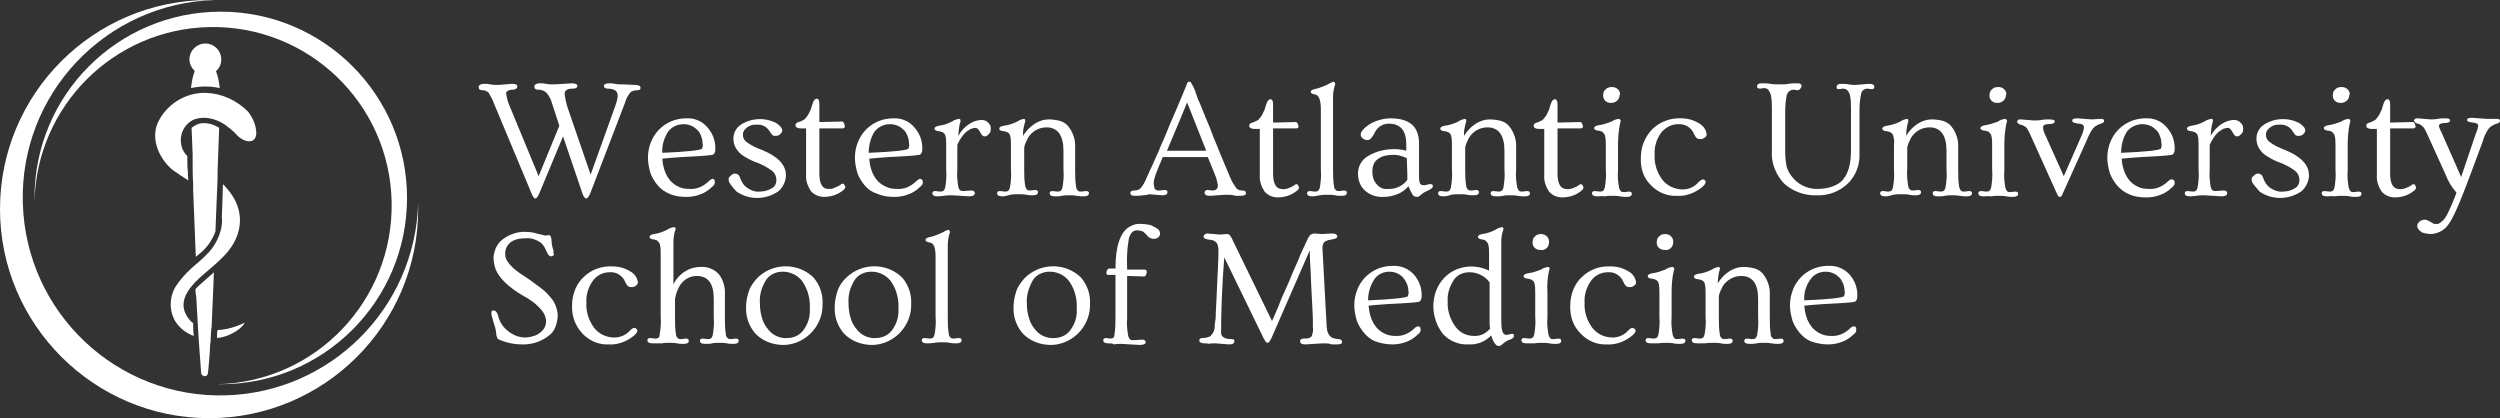 <?xml version="1.0" encoding="UTF-8"?> <svg xmlns="http://www.w3.org/2000/svg" viewBox="0 0 471.1 78.8"><rect x="0" y="0" width="471.1" height="78.8" fill="#333333" stroke="none"/><defs><style>.cls-1{fill:#fff}</style></defs><g id="Layer_1" data-name="Layer 1"><g id="logo"><g id="Group_135" data-name="Group 135"><g id="Group_133" data-name="Group 133"><path id="Path_387" data-name="Path 387" class="cls-1" d="M119.7 16c.6 0 1 .2 1 .5 0 .4-.2.5-.6.5s-.8.1-1.2.3c-.5.6-.9 1.2-1.1 2l-6.6 17.2c-.3.6-.5.9-.7.9-.3 0-.6-.4-.8-1.1l-3.6-10.6-4.5 10.8c-.3.6-.5.9-.7.9-.3 0-.5-.4-.8-1.1l-7.1-17c-.2-.6-.6-1.2-.9-1.8-.3-.3-.7-.5-1.2-.5s-.7-.2-.7-.6c0-.2.1-.3.2-.4.2-.1.4-.2.7-.2h.7c.2 0 .4.1.6.1.5.1 1 .1 1.5.1l2.6-.2c.7 0 1 .2 1 .5 0 .1-.1.3-.2.4-.2.1-.4.2-.6.2s-.5 0-.7.1c-.2 0-.3.1-.4.2-.2.1-.3.3-.2.5.1.8.3 1.5.6 2.2l5.5 13.3 3.9-9.5-1.4-4.3c-.2-.7-.5-1.3-1-1.9-.4-.4-1-.6-1.5-.6-.6 0-.8-.2-.8-.6 0-.2.1-.3.2-.4.2-.1.4-.2.7-.2h.7c.2 0 .4.1.6.1.5.1 1 .1 1.5.1l3.4-.2c.7 0 1 .2 1 .5s-.3.5-.8.5c-1.1 0-1.6.3-1.6 1 .1.9.3 1.8.6 2.7l4.3 12.5 4.7-13.1c.2-.6.4-1.2.4-1.8 0-.8-.6-1.3-1.9-1.3-.4 0-.7-.2-.7-.5s.3-.5 1-.5c.4 0 .7 0 1.1.1.5.1 1 .1 1.5.1l2.3.1Z"></path><path id="Path_388" data-name="Path 388" class="cls-1" d="M124 35c-.6-.7-1.1-1.5-1.4-2.3-.3-1-.5-2-.5-3s.2-2.1.6-3c1.1-2.7 3.7-4.4 6.6-4.4 1.5-.1 3 .5 4 1.7 1 1.1 1.5 2.5 1.5 3.9 0 .4 0 .7-.2 1-.1.2-.3.3-.5.3-.3 0-.6.1-.8.1-.4 0-.8.1-1.3.1s-1.1.1-1.7.1-1.3.1-1.9.1c-1.5.1-2.7.2-3.6.3.2 2.7 1.3 4.5 3.1 5.3.6.3 1.3.4 2 .4 1.3.1 2.5-.4 3.5-1.3.4-.4.6-.5.8-.6.4 0 .5.2.5.7 0 .3-.2.6-.5.8-.4.4-.8.7-1.3 1-1.1.6-2.3.9-3.5.9-1.1 0-2.2-.1-3.3-.6-.7-.3-1.5-.8-2.1-1.5Zm.8-6.2c4.8-.2 7.3-.5 7.5-.8.1-.3.2-.6.1-.9 0-.5-.1-1-.3-1.5s-.4-.9-.8-1.2c-.7-.7-1.6-1-2.5-1-1.1 0-2.2.5-2.9 1.4-.7 1.1-1.2 2.5-1.1 4Z"></path><path id="Path_389" data-name="Path 389" class="cls-1" d="M137.7 34.8c-.2-.3-.4-.6-.4-.9 0-.2 0-.4.1-.5l.3-.3c.2-.2.5-.4.8-.4.2 0 .4.1.6.2.2.2.3.4.4.7.1.3.3.7.5 1s.5.6.8.8c.7.5 1.6.8 2.4.7.8 0 1.5-.2 2.2-.6.6-.3.9-.9.9-1.6s-.3-1.3-.8-1.7c-.8-.6-1.7-1.1-2.7-1.5-.9-.3-1.7-.7-2.5-1.2-.5-.3-.9-.6-1.2-1-.6-.7-.9-1.5-.9-2.4 0-1 .5-2 1.4-2.6 2-1.3 4.6-1.4 6.7-.3.7.5 1.1.9 1.1 1.4 0 .3-.2.5-.4.7s-.5.3-.8.3c-.2 0-.4 0-.6-.1-.2-.2-.4-.5-.6-.8-.5-.8-1.4-1.3-2.4-1.2-.9-.1-1.8.3-2.4 1.1-.1.2-.2.4-.2.7 0 .2 0 .5.1.7.1.3.3.5.5.7.9.7 2 1.2 3.1 1.6 2.9 1.2 4.4 2.8 4.4 4.7 0 1.2-.6 2.4-1.5 3.1-2.4 1.6-5.5 1.6-7.8 0-.5-.5-.8-.9-1.1-1.3Z"></path><path id="Path_390" data-name="Path 390" class="cls-1" d="M159.2 23.8c0 .3-.2.4-.5.4h-4.3v8.5c0 1.6.4 2.5 1.1 2.8.3.1.5.1.8.1s.6 0 .9-.2c.2-.1.5-.2.7-.3.2-.1.4-.2.5-.3.1-.1.3-.2.4-.2s.3.1.3.2c.1.1.1.3.2.4 0 .4-.5.8-1.4 1.3-.8.4-1.7.6-2.6.6-1 0-1.9-.4-2.5-1.1-.6-.9-1-2-.9-3.1v-8.7h-.9c-.7 0-1.1-.2-1.1-.6 0-.3.2-.5.6-.6.4-.1.7-.3 1.1-.5.3-.3.5-.6.7-.9s.3-.7.5-1c.1-.4.2-.7.3-1 .2-.7.5-1 .8-1s.5.3.5.9V23l4.3-.1c.2 0 .4.3.5.8v.1Z"></path><path id="Path_391" data-name="Path 391" class="cls-1" d="M163 35c-.6-.7-1.1-1.5-1.4-2.3-.3-1-.5-2-.5-3s.2-2.1.6-3c1.1-2.7 3.7-4.4 6.6-4.4 1.5-.1 3 .5 4 1.7 1 1.1 1.5 2.5 1.5 3.9 0 .4 0 .7-.2 1-.1.2-.3.3-.5.3-.3 0-.6.1-.8.1-.4 0-.8.1-1.3.1s-1.1.1-1.7.1-1.3.1-1.9.1c-1.5.1-2.7.2-3.6.3.2 2.7 1.3 4.5 3.2 5.3.6.3 1.3.4 2 .4 1.3.1 2.5-.4 3.5-1.3.4-.4.6-.5.8-.6.4 0 .6.2.6.7 0 .3-.2.6-.5.8-.4.4-.8.7-1.3 1-1.1.6-2.3.9-3.5.9-1.1 0-2.2-.1-3.3-.6-1-.3-1.7-.8-2.3-1.5Zm.7-6.2c4.8-.2 7.3-.5 7.5-.8.1-.3.2-.6.1-.9 0-.5-.1-1-.3-1.5s-.4-.9-.8-1.2c-.7-.7-1.6-1-2.5-1-1.1 0-2.2.5-2.9 1.4-.7 1.1-1.1 2.5-1.1 4Z"></path><path id="Path_392" data-name="Path 392" class="cls-1" d="M176.7 37c-.7 0-1-.2-1-.6 0-.3.2-.4.6-.4l.8.1c.2 0 .4 0 .6-.1.2-.1.3-.3.4-.6.2-1.1.3-2.3.2-3.5v-4.6c0-.7 0-1.3-.2-1.9-.1-.2-.3-.4-.5-.5-.3-.1-.6-.2-.9-.2-.4-.1-.6-.2-.6-.5 0-.2.3-.4.8-.5.9-.1 1.7-.4 2.5-.8.4-.3.8-.4 1.3-.5.2 0 .3.1.3.3v.1c0 .1 0 .2-.1.4 0 .1-.1.3-.1.4-.1.6-.2 1.3-.2 2 .7-1.3 1.8-2.3 3.2-2.8.4-.1.8-.2 1.2-.2.5 0 .9.2 1.2.5s.5.6.5 1c0 .3 0 .6-.1.8-.1.2-.2.3-.3.4-.2.2-.4.4-.7.4-.2 0-.3 0-.5-.2s-.3-.4-.4-.6c-.3-.5-.5-.8-.9-.8-.3 0-.6.1-.9.2l-.9.6c-.7.7-1.2 1.5-1.6 2.4v4.6c-.1 1.1 0 2.3.2 3.4.1.3.2.5.4.6s.4.1.6.1l1.4-.1c.2 0 .3 0 .5.1.1.1.2.2.2.4 0 .4-.4.6-1.1.6l-3.2-.2c-.5 0-1 0-1.5.1-.3 0-.8.1-1.2.1Z"></path><path id="Path_393" data-name="Path 393" class="cls-1" d="M188.9 37c-.7 0-1-.2-1-.6 0-.3.2-.4.6-.4l.8.1c.2 0 .4 0 .6-.1.2-.1.3-.3.4-.6.2-1.1.3-2.3.2-3.5v-4.6c0-.7 0-1.3-.2-1.9-.1-.2-.3-.4-.5-.5-.3-.1-.6-.2-.9-.2-.4-.1-.6-.2-.6-.5 0-.2.3-.4.8-.5.9-.1 1.8-.4 2.6-.8.4-.3.8-.4 1.2-.5.2 0 .3.1.3.3v.1c0 .1 0 .2-.1.4-.2.8-.4 1.6-.3 2.4.5-.9 1.3-1.7 2.2-2.3.8-.5 1.7-.8 2.6-.8.7 0 1.5.1 2.2.3.6.2 1.1.5 1.5 1 .9 1.1 1.4 2.6 1.3 4V32c0 1.1 0 2.2.2 3.3 0 .3.2.5.4.7.2.1.4.1.6.1l.8-.1c.4 0 .6.1.6.4 0 .4-.3.6-1 .6-.4 0-.8 0-1.3-.1s-.9-.1-1.4-.1-1 0-1.4.1-.9.1-1.3.1c-.7 0-1-.2-1-.6 0-.3.2-.4.6-.4l.8.1c.2 0 .4 0 .6-.1.2-.1.3-.3.4-.6.2-1.1.3-2.3.2-3.5v-3.5c0-2.9-1.1-4.4-3.2-4.4-1.5 0-2.8.8-3.5 2-.3.6-.6 1.2-.7 1.8v4c0 1.1 0 2.2.2 3.3.1.3.2.5.4.7.2.1.4.1.6.1l.8-.1c.4 0 .6.1.6.4 0 .4-.3.6-1 .6-.4 0-.8 0-1.2-.1-.5-.1-1-.1-1.5-.1s-1 0-1.5.1c-.7.2-1.1.3-1.5.3Z"></path><path id="Path_394" data-name="Path 394" class="cls-1" d="M215.3 36.8c-.5.1-1 .1-1.5.1s-.8-.2-.8-.5.2-.5.7-.5c.4 0 .8-.1 1.1-.3.4-.4.8-1 1-1.5l.9-2c.3-.6.6-1.3 1-2.2.4-.8.8-1.8 1.2-2.8.5-1 .9-2.1 1.4-3.3 1.3-3 2.2-5.1 2.6-6.1l.7-1.7c0-.1.1-.2.1-.3.1-.2.2-.3.3-.3h.2c.1 0 .1.1.2.1.2.3.3.6.5.9.2.4.4.9.6 1.6s.6 1.4.9 2.2c.3.8.7 1.7 1.1 2.7.4.9.8 1.9 1.1 2.8.4.9.8 1.9 1.1 2.7.4.9.7 1.7 1 2.4.9 2.1 1.4 3.4 1.7 3.8l.6.9c.3.3.7.4 1.1.4.5 0 .7.2.7.5s-.3.5-1 .5h-.7c-.2 0-.4 0-.6-.1-.5-.1-1-.1-1.6-.1l-2.9.2c-.7 0-1-.2-1-.6 0-.3.2-.5.6-.5l.9.1c.3 0 .6-.1.8-.3.1-.2.2-.4.2-.6-.1-.8-.3-1.5-.6-2.2l-1.3-3.2h-8.5c-.2.6-.5 1.2-.7 1.7l-.6 1.5c-.2.6-.4 1.2-.4 1.8 0 .3.1.7.2 1 .2.2.6.4.9.3l.9-.1c.4 0 .6.1.6.4 0 .4-.3.6-1 .6l-2.5-.2c-.2.1-.7.2-1.2.2Zm12-8.4-3.6-9.1c-.7 1.8-2 4.8-3.8 9.1h7.4Z"></path><path id="Path_395" data-name="Path 395" class="cls-1" d="M244.7 23.8c0 .3-.2.4-.5.4h-4.3v8.5c0 1.6.4 2.5 1.1 2.8.5.2 1.1.2 1.7 0 .2-.1.5-.2.7-.3.2-.1.4-.2.5-.3.1-.1.3-.2.4-.2s.3.1.3.2c.1.1.1.3.2.4 0 .4-.5.8-1.4 1.3-.8.4-1.7.6-2.6.6-1 0-1.9-.4-2.5-1.1-.6-.9-1-2-.9-3.1v-8.7h-.9c-.7 0-1.1-.2-1.1-.6 0-.3.2-.5.6-.6.4-.1.7-.3 1.1-.5.3-.3.5-.6.7-.9s.3-.7.5-1c.1-.4.2-.7.3-1 .2-.7.5-1 .8-1s.5.3.5.9v3.5l4.3-.1c.2 0 .4.3.5.8q0-.1 0 0Z"></path><path id="Path_396" data-name="Path 396" class="cls-1" d="M247.3 37c-.7 0-1-.2-1-.6 0-.3.2-.4.6-.4l.8.1c.2 0 .4 0 .6-.1.2-.1.3-.3.4-.6.2-1.1.3-2.3.2-3.5V20.5c0-1.7-.4-2.6-1.1-2.7-.5-.1-.8-.2-.8-.5 0-.2.2-.4.7-.5.4-.1.9-.2 1.3-.4.4-.1.7-.3 1-.4s.5-.3.8-.4c.1-.1.3-.1.4-.2.2 0 .3.1.4.3v.1c0 .1 0 .2-.1.4-.2.7-.3 1.4-.3 2.1v13.6c0 1.1 0 2.2.2 3.3 0 .3.2.5.4.7.2.1.4.1.6.1l.8-.1c.4 0 .6.1.6.4 0 .4-.3.6-1 .6-.4 0-.8 0-1.2-.1-.5-.1-1-.1-1.4-.1-.5 0-1 0-1.5.1-.6.1-1 .2-1.4.2Z"></path><path id="Path_397" data-name="Path 397" class="cls-1" d="M269.6 34.7c.3 0 .4.1.4.4s-.3.5-.9.8c-.4.2-.9.4-1.2.7l-.5.4c-.1.1-.3.1-.4.1-.3 0-.6-.1-.8-.4-.3-.5-.6-1.1-.8-1.6-.6.7-1.3 1.2-2.1 1.5s-1.6.5-2.5.5c-1.3.1-2.6-.3-3.6-1.2-.9-.8-1.3-2-1.3-3.2 0-1.4.7-2.6 1.9-3.3 1.5-.9 3.2-1.3 4.9-1.3.8 0 1.6.1 2.3.3v-1.2c0-2.6-1.1-3.9-3.3-3.9-1.1 0-2.1.6-2.6 1.6s-.9 1.5-1.4 1.5c-.3 0-.6-.1-.9-.3-.2-.2-.4-.4-.4-.7 0-.4.2-.7.5-1 .3-.4.8-.7 1.2-1 1.2-.7 2.6-1.1 4-1.1 2.5 0 4.2.8 4.9 2.5.3.7.4 1.4.4 2.2v6.1c0 .5 0 1 .2 1.5.1.2.4.3.6.3s.5 0 .7-.1c.3-.1.5-.1.7-.1Zm-4.5-4.9c-.9-.4-1.8-.7-2.8-.6-1 0-1.9.2-2.7.8-.7.5-1 1.4-1 2.3s.2 1.7.8 2.4c.5.6 1.2 1 2 .9 1.5.1 2.9-.5 3.8-1.7V33l-.1-3.2Z"></path><path id="Path_398" data-name="Path 398" class="cls-1" d="M272 37c-.7 0-1-.2-1-.6 0-.3.2-.4.6-.4l.8.1c.2 0 .4 0 .6-.1.2-.1.3-.3.4-.6.2-1.1.3-2.3.2-3.5v-4.6c0-.7 0-1.3-.2-1.9-.1-.2-.3-.4-.5-.5-.3-.1-.6-.2-.9-.2-.4-.1-.6-.2-.6-.5 0-.2.3-.4.8-.5.9-.1 1.8-.4 2.6-.8.4-.3.8-.4 1.2-.5.2 0 .3.1.3.3v.1c0 .1 0 .2-.1.4-.2.8-.4 1.6-.3 2.4.5-.9 1.3-1.7 2.2-2.3.8-.5 1.7-.8 2.6-.8.7 0 1.5.1 2.2.3.6.2 1.1.5 1.5 1 .9 1.1 1.4 2.6 1.3 4V32c-.1 1.1 0 2.2.2 3.3.1.3.2.5.4.7.2.1.4.1.6.1l.8-.1c.4 0 .6.1.6.4 0 .4-.3.6-1 .6-.4 0-.8 0-1.3-.1s-.9-.1-1.4-.1-1 0-1.4.1-.9.1-1.3.1c-.7 0-1-.2-1-.6 0-.3.2-.4.6-.4l.8.1c.2 0 .4 0 .6-.1.2-.1.3-.3.4-.6.2-1.1.3-2.3.2-3.5v-3.5c0-2.9-1.1-4.4-3.2-4.4-1.5 0-2.8.8-3.5 2-.3.6-.6 1.2-.7 1.8v4c0 1.1 0 2.2.2 3.3 0 .3.2.5.4.7.2.1.4.1.6.1l.8-.1c.4 0 .6.1.6.4 0 .4-.3.6-1 .6-.4 0-.8 0-1.2-.1-.5-.1-1-.1-1.5-.1s-1 0-1.5.1c-.6.2-1 .3-1.5.3Z"></path><path id="Path_399" data-name="Path 399" class="cls-1" d="M298.3 23.8c0 .3-.2.4-.5.4h-4.3v8.5c0 1.6.4 2.5 1.1 2.8.5.2 1.1.2 1.7 0 .2-.1.5-.2.7-.3.2-.1.4-.2.5-.3.1-.1.3-.2.4-.2s.3.1.3.2c.1.1.1.3.2.4 0 .4-.5.8-1.4 1.3-.8.4-1.7.6-2.6.6-1 0-1.9-.4-2.5-1.1-.6-.9-1-2-.9-3.1v-8.7h-.9c-.7 0-1.1-.2-1.1-.6 0-.3.2-.5.6-.6.4-.1.7-.3 1.1-.5.3-.3.5-.6.7-.9s.3-.7.5-1c.1-.4.2-.7.3-1 .2-.7.5-1 .8-1s.5.3.5.9v3.5l4.3-.1c.2 0 .4.3.5.8q0-.1 0 0Z"></path><path id="Path_400" data-name="Path 400" class="cls-1" d="M301 37c-.7 0-1-.2-1-.6 0-.3.2-.4.6-.4l.8.1c.2 0 .4 0 .6-.1.2-.1.3-.3.4-.6.2-1.1.3-2.3.2-3.5v-4.6c0-.6 0-1.3-.2-1.9-.1-.2-.3-.4-.5-.6-.3-.1-.6-.2-.9-.2-.4-.1-.6-.2-.6-.5 0-.2.3-.4.8-.5.9-.1 1.7-.4 2.5-.7.4-.3.8-.4 1.3-.5.2 0 .3.1.4.3v.1c0 .1 0 .2-.1.4-.3 1.4-.4 2.8-.4 4.2v4.7c-.1 1.1 0 2.2.2 3.3.1.3.2.5.4.7.2.1.4.1.6.1l.8-.1c.4 0 .6.1.6.4 0 .4-.3.6-1 .6-.4 0-.8 0-1.2-.1-.5-.1-1-.1-1.4-.1-.5 0-1 0-1.5.1-.5-.1-1 0-1.4 0Zm4.2-19.2c0 .4-.1.8-.4 1.1-.3.3-.7.5-1.2.5-.4 0-.8-.1-1.1-.4s-.4-.6-.4-.9 0-.5.1-.8c.1-.2.2-.3.4-.5.3-.3.7-.4 1.2-.4.8 0 1.5.6 1.5 1.4h-.1Z"></path><path id="Path_401" data-name="Path 401" class="cls-1" d="M309.2 29.7c0-1 .2-2.1.6-3 .4-.9.9-1.7 1.6-2.4 1.5-1.4 3.4-2.1 5.4-2 1.2 0 2.3.3 3.3.9.8.4 1.4 1.2 1.5 2.1 0 .4-.3.7-.9.9h-.4c-.5 0-.8-.3-1.1-1-.5-1.2-1.7-1.9-3-1.8-1.2 0-2.3.6-3.1 1.5-.9 1.2-1.4 2.7-1.3 4.2-.1 1.7.4 3.3 1.4 4.7.9 1.2 2.4 1.9 3.9 1.9 1.1 0 2.2-.5 2.9-1.3.4-.4.6-.5.8-.6.3 0 .5.1.6.4v.1c0 .4-.4.8-1.1 1.3-1.3.9-2.8 1.4-4.3 1.3-1.9.1-3.7-.7-5-2.1-1.3-1.3-1.9-3.1-1.8-5.1Z"></path><path id="Path_402" data-name="Path 402" class="cls-1" d="m338.7 17-.7-.1c-.6 0-1.1.4-1.3 1-.2 1-.3 2.1-.3 3.1v7.5c0 1 .1 2.1.3 3 .2.6.5 1.2.9 1.7 1.1 1.5 2.9 2.4 4.7 2.4 1.1 0 2.1-.1 3.1-.5.8-.3 1.5-.7 2-1.4.9-1.1 1.4-2.9 1.4-5.4v-7.5c0-1 0-2-.2-2.9-.1-.4-.3-.7-.5-.9-.2-.2-.5-.3-.8-.3l-.7.1c-.4 0-.6-.1-.5-.4 0-.4.3-.6.8-.6s1 0 1.5.1c.4.1.9.1 1.3.1l2.5-.2c.7 0 1 .2 1 .6 0 .3-.2.4-.6.4l-.7-.1c-.6 0-1.1.4-1.2 1-.2 1-.3 2.1-.3 3.1V29c.1 2.1-.7 4.1-2.2 5.6-1.6 1.5-3.7 2.3-5.8 2.2-2.3.1-4.5-.7-6.2-2.2-1.6-1.7-2.5-4-2.3-6.3v-7.5c0-1 0-2-.2-2.9-.1-.4-.3-.7-.5-1-.2-.2-.5-.3-.8-.3l-.7.1c-.4 0-.6-.1-.6-.4 0-.4.3-.6.8-.6.6 0 1.1 0 1.7.1.6.1 1.1.1 1.7.1s1.2 0 1.7-.1c.6-.1 1.1-.1 1.7-.1s.8.2.8.6c-.3.6-.5.7-.8.7Z"></path><path id="Path_403" data-name="Path 403" class="cls-1" d="M355.3 37c-.7 0-1-.2-1-.6 0-.3.2-.4.6-.4l.8.1c.2 0 .4 0 .6-.1.2-.1.3-.3.4-.6.2-1.1.3-2.3.2-3.5v-4.6c.1-.7 0-1.3-.2-1.9-.1-.2-.3-.4-.5-.5-.3-.1-.6-.2-.9-.2-.4-.1-.6-.2-.6-.5 0-.2.3-.4.8-.5.9-.1 1.8-.4 2.6-.8.4-.3.8-.4 1.2-.5.2 0 .3.1.3.3v.1c0 .1 0 .2-.1.4-.2.8-.3 1.6-.3 2.4.5-.9 1.3-1.7 2.2-2.3.8-.5 1.7-.8 2.6-.8.7 0 1.5.1 2.2.3.6.2 1.1.5 1.5 1 .9 1.1 1.4 2.6 1.3 4V32c0 1.1 0 2.2.2 3.3.1.3.2.5.4.7.2.1.4.1.6.1l.8-.1c.4 0 .6.1.6.4 0 .4-.3.6-1 .6-.4 0-.8 0-1.3-.1s-.9-.1-1.4-.1-1 0-1.4.1-.9.1-1.3.1c-.7 0-1-.2-1-.6 0-.3.2-.4.6-.4l.8.1c.2 0 .4 0 .6-.1.2-.1.3-.3.4-.6.2-1.1.3-2.3.2-3.5v-3.5c0-2.9-1.1-4.4-3.2-4.4-1.5 0-2.8.8-3.5 2-.3.6-.6 1.2-.7 1.8v4c-.1 1.1 0 2.2.2 3.3 0 .3.2.5.4.7.2.1.4.1.6.1l.8-.1c.4 0 .6.1.6.4 0 .4-.3.6-1 .6-.4 0-.8 0-1.2-.1-.5-.1-1-.1-1.5-.1s-1 0-1.5.1c-.7.2-1.1.3-1.5.3Z"></path><path id="Path_404" data-name="Path 404" class="cls-1" d="M373.8 37c-.7 0-1-.2-1-.6 0-.3.2-.4.6-.4l.8.1c.2 0 .4 0 .6-.1.2-.1.3-.3.4-.6.2-1.1.3-2.3.2-3.5v-4.6c0-.6 0-1.3-.2-1.9-.1-.2-.3-.4-.5-.6-.3-.1-.6-.2-.9-.2-.4-.1-.6-.2-.6-.5 0-.2.3-.4.8-.5.9-.1 1.7-.4 2.5-.7.4-.3.8-.4 1.3-.5.2 0 .3.1.4.3v.1c0 .1 0 .2-.1.4-.3 1.4-.4 2.8-.4 4.2v4.7c-.1 1.1 0 2.2.2 3.3.1.3.2.5.4.7.2.1.4.1.6.1l.8-.1c.4 0 .6.1.6.4 0 .4-.3.6-1 .6-.4 0-.8 0-1.2-.1-.5-.1-1-.1-1.4-.1-.5 0-1 0-1.5.1-.6-.1-1 0-1.4 0Zm4.2-19.2c0 .4-.1.8-.4 1.1-.3.3-.7.5-1.2.5-.4 0-.8-.1-1.1-.4s-.4-.6-.4-.9 0-.5.1-.8c.1-.2.2-.3.4-.5.3-.3.7-.4 1.2-.4.8 0 1.5.6 1.5 1.4h-.1Z"></path><path id="Path_405" data-name="Path 405" class="cls-1" d="M395.9 22.4c.4 0 .6.1.6.4 0 .2-.2.4-.6.5-.3.1-.6.2-.9.4-.2.1-.4.3-.6.5-.5.7-.9 1.5-1.2 2.3l-4.6 10.2c-.1.3-.3.4-.4.4-.2 0-.4-.1-.5-.4l-5.1-11.3c-.2-.4-.4-.9-.7-1.3-.3-.3-.7-.5-1.1-.6-.4-.1-.7-.3-.7-.6 0-.1.1-.2.2-.3.1-.1.3-.1.5-.1l2.4.2c.5 0 1 0 1.5-.1s.9-.1 1.4-.1c.7 0 1.1.1 1.1.4s-.4.5-1.3.5c-.6 0-.9.2-.9.6s.1.8.3 1.2l3.6 8 3.2-7.3c.3-.6.5-1.2.6-1.8 0-.3-.1-.5-.2-.6-.3-.1-.5-.2-.8-.2s-.6-.1-.9-.2c-.2 0-.3-.2-.3-.4 0-.3.3-.4 1-.4l2.6.2 1.8-.1Z"></path><path id="Path_406" data-name="Path 406" class="cls-1" d="M399 35c-.6-.7-1.1-1.5-1.4-2.3-.3-1-.5-2-.5-3s.2-2.1.6-3c1.1-2.7 3.7-4.4 6.6-4.4 1.5-.1 3 .5 4 1.7 1 1.1 1.5 2.5 1.5 3.9 0 .4 0 .7-.2 1-.1.2-.3.3-.5.3-.3 0-.6.1-.8.1-.4 0-.8.1-1.3.1s-1.1.1-1.7.1-1.3.1-1.9.1c-1.5.1-2.7.2-3.6.3.2 2.7 1.3 4.5 3.1 5.3.6.3 1.3.4 2 .4 1.3.1 2.5-.4 3.5-1.3.4-.4.6-.5.8-.5.4 0 .6.2.6.7 0 .3-.2.6-.5.8-.4.4-.8.7-1.3 1-1.1.6-2.3.9-3.5.9-1.1 0-2.2-.1-3.3-.6-.9-.4-1.6-.9-2.2-1.6Zm.7-6.2c4.8-.2 7.3-.5 7.5-.8.1-.3.2-.6.1-.9 0-.5-.1-1-.3-1.5s-.4-.9-.8-1.2c-.7-.7-1.6-1-2.5-1-1.1 0-2.2.5-2.9 1.4-.7 1.1-1.1 2.5-1.1 4Z"></path><path id="Path_407" data-name="Path 407" class="cls-1" d="M412.7 37c-.7 0-1-.2-1-.6 0-.3.2-.4.6-.4l.8.1c.2 0 .4 0 .6-.1.2-.1.3-.3.4-.6.2-1.1.3-2.3.2-3.5v-4.6c0-.7 0-1.3-.2-1.9-.1-.2-.3-.4-.5-.5-.3-.1-.6-.2-.9-.2-.4-.1-.6-.2-.6-.5 0-.2.3-.4.8-.5.9-.1 1.7-.4 2.5-.8.4-.3.8-.4 1.3-.5.2 0 .3.1.3.3v.1c0 .1 0 .2-.1.4 0 .1-.1.3-.1.4-.1.6-.2 1.3-.2 2 .7-1.3 1.8-2.3 3.2-2.8.4-.1.8-.2 1.2-.2.5 0 .9.2 1.2.5s.5.6.5 1c0 .3 0 .6-.1.8-.1.2-.2.3-.3.4-.2.2-.4.4-.7.4-.2 0-.3 0-.5-.2s-.3-.4-.4-.6c-.3-.5-.5-.8-.9-.8-.3 0-.6.1-.9.2l-.9.6c-.7.7-1.2 1.5-1.6 2.4v4.6c-.1 1.1 0 2.3.2 3.4.1.3.2.5.4.6s.4.1.6.1l1.4-.1c.2 0 .3 0 .5.1.1.1.2.2.2.4 0 .4-.4.6-1.1.6l-3.2-.2c-.5 0-1 0-1.5.1-.3 0-.8.1-1.2.1Z"></path><path id="Path_408" data-name="Path 408" class="cls-1" d="M424.7 34.8c-.2-.3-.4-.6-.4-.9 0-.2 0-.4.1-.5l.3-.3c.2-.2.5-.4.8-.4.2 0 .4.1.6.2.2.2.3.4.4.7.1.3.3.7.5 1s.5.6.8.8c.7.5 1.6.8 2.4.7.8 0 1.5-.2 2.2-.6.6-.3.9-.9.9-1.6s-.3-1.3-.8-1.7c-.8-.6-1.7-1.1-2.7-1.5-.9-.3-1.7-.7-2.5-1.2-.5-.3-.9-.6-1.2-1-.6-.7-.9-1.5-.9-2.4 0-1 .5-2 1.4-2.6 2-1.3 4.6-1.4 6.7-.3.7.5 1.1.9 1.1 1.4 0 .3-.2.5-.4.7s-.5.3-.8.3c-.2 0-.4 0-.6-.1-.2-.2-.4-.5-.6-.8-.5-.8-1.4-1.3-2.4-1.2-.9-.1-1.8.3-2.4 1.1-.1.2-.2.4-.2.7 0 .2 0 .5.1.7.1.3.3.5.5.7.9.7 2 1.2 3.1 1.6 2.9 1.2 4.4 2.8 4.4 4.7 0 1.2-.6 2.4-1.5 3.1-2.4 1.6-5.5 1.6-7.8 0-.4-.5-.8-.9-1.1-1.3Z"></path><path id="Path_409" data-name="Path 409" class="cls-1" d="M438.5 37c-.7 0-1-.2-1-.6 0-.3.2-.4.6-.4l.8.1c.2 0 .4 0 .6-.1.2-.1.3-.3.4-.6.2-1.1.3-2.3.2-3.5v-4.6c0-.6 0-1.3-.2-1.9-.1-.2-.3-.4-.5-.6-.3-.1-.6-.2-.9-.2-.4-.1-.6-.2-.6-.5 0-.2.3-.4.8-.5.9-.1 1.7-.4 2.5-.7.4-.3.8-.4 1.3-.5.2 0 .3.1.4.3v.1c0 .1 0 .2-.1.4-.3 1.4-.4 2.8-.4 4.2v4.7c-.1 1.1 0 2.2.2 3.3.1.3.2.5.4.7.2.1.4.1.6.1l.8-.1c.4 0 .6.1.6.4 0 .4-.3.6-1 .6-.4 0-.8 0-1.2-.1-.5-.1-1-.1-1.4-.1-.5 0-1 0-1.5.1-.6-.1-1 0-1.4 0Zm4.2-19.2c0 .4-.1.8-.4 1.1-.3.3-.7.5-1.2.5-.4 0-.8-.1-1.1-.4s-.4-.6-.4-.9 0-.5.1-.8c.1-.2.2-.3.4-.5.3-.3.7-.4 1.2-.4.8 0 1.5.6 1.5 1.4h-.1Z"></path><path id="Path_410" data-name="Path 410" class="cls-1" d="M455.2 23.8c0 .3-.2.4-.5.4h-4.3v8.5c0 1.6.4 2.5 1.1 2.8.5.2 1.1.2 1.7 0 .2-.1.5-.2.7-.3.2-.1.4-.2.5-.3.1-.1.3-.2.4-.2s.3.1.3.2c.1.1.1.3.2.4 0 .4-.5.8-1.4 1.3-.8.4-1.7.6-2.6.6-1 0-1.9-.4-2.5-1.1-.6-.9-1-2-.9-3.1v-8.7h-.9c-.7 0-1.1-.2-1.1-.6 0-.3.2-.5.6-.6.4-.1.7-.3 1.1-.5.3-.3.5-.6.7-.9s.3-.7.5-1l.3-1c.2-.7.5-1 .8-1s.5.3.5.9v3.5l4.3-.1c.2 0 .4.3.5.8q0-.1 0 0Z"></path><path id="Path_411" data-name="Path 411" class="cls-1" d="M470.5 22.4c.4 0 .6.1.6.4 0 .2-.2.4-.6.5-.3.1-.6.2-.9.4-.2.1-.4.3-.6.5-.5.7-.9 1.5-1.1 2.3l-2.3 6.2c-2 5.4-3.4 8.6-4.3 9.7-.7 1-1.9 1.6-3.1 1.7-.6 0-1.2-.1-1.8-.3-.6-.4-.9-.8-.9-1.2 0-.3.1-.5.3-.7.2-.3.6-.4.9-.5.3 0 .5 0 .7.1l.6.3.5.3c.1.1.3.1.4.1h.4c.2 0 .3-.1.5-.2.2-.2.4-.3.6-.5.3-.3.5-.7.7-1 .7-1.4 1.3-2.8 1.8-4.2-.9-1-1.6-2.2-2.1-3.5l-3.4-7.5c-.2-.4-.4-.9-.7-1.3-.3-.3-.6-.6-1.1-.7-.4-.1-.7-.3-.7-.6 0-.1.1-.2.2-.3.1-.1.3-.1.5-.1l2.4.2c.5 0 .9 0 1.4-.1.4-.1.9-.1 1.3-.1.7 0 1 .1 1 .4s-.4.5-1.2.5c-.5 0-.8.2-.9.4v.2c.1.4.3.8.5 1.2l3.7 8.4v-.1l2.6-7.7c.2-.5.3-.8.4-1.1.1-.2.1-.5.2-.8 0-.2-.1-.3-.2-.4-.3-.1-.5-.2-.8-.2-.8-.1-1.1-.2-1.1-.5s.3-.4 1-.4l2.6.2h2Z"></path></g><g id="Group_134" data-name="Group 134"><path id="Path_412" data-name="Path 412" class="cls-1" d="m102.8 44.4.6-.1c.3 0 .4.2.5.7 0 .4.1.8.1 1.1.1.3.1.6.2.8s.1.4.1.6c0 .1 0 .3.1.4 0 .1-.1.2-.2.3-.1.1-.2.1-.4.1s-.5-.2-.7-.7c-.3-.7-.6-1.3-1.1-1.8-.8-.6-1.9-1-2.9-.9-1.8 0-3 .5-3.6 1.6-.2.4-.3.8-.3 1.3s.1 1 .4 1.4c.3.5.7.9 1.1 1.3.6.5 1.2 1 1.9 1.4.8.5 1.6 1.1 2.4 1.7.7.5 1.4 1 2 1.6.4.4.8.9 1.2 1.4.5.8.8 1.7.9 2.6 0 .8-.1 1.5-.4 2.3-.2.7-.7 1.3-1.2 1.7-1.5 1.2-3.4 1.8-5.3 1.7-1.3 0-2.7-.3-3.9-.8-.2-.1-.5-.2-.6-.4-.1-.3-.2-.6-.2-1-.1-.4-.1-.9-.3-1.3-.1-.4-.2-.7-.3-1l-.2-.8c-.1-.2-.1-.4-.1-.6 0-.4.1-.5.4-.5.4 0 .6.3.8.8.2.7.4 1.3.8 1.9.7 1 1.8 1.8 3 2.2.4.1.9.2 1.3.2.6 0 1.1-.1 1.7-.3.5-.1.9-.4 1.3-.7.6-.5 1-1.2 1-2s-.3-1.5-.8-2.1-1.1-1.2-1.8-1.7-1.2-.8-1.6-1c-.3-.2-.7-.4-1-.6-2.6-1.7-4.1-3.4-4.5-5.1-.1-.5-.2-1-.2-1.5 0-.6.2-1.2.4-1.8.3-.6.7-1.2 1.2-1.6 1.3-1 2.9-1.6 4.5-1.5.7 0 1.4.1 2 .3.8.2 1.3.3 1.7.4Z"></path><path id="Path_413" data-name="Path 413" class="cls-1" d="M107.8 57.5c0-1 .2-2 .6-3 .4-.9.9-1.7 1.6-2.3 1.4-1.4 3.4-2.1 5.4-2 1.2 0 2.3.3 3.3.9.8.4 1.4 1.2 1.5 2.1 0 .4-.3.7-.9.9h-.4c-.5 0-.8-.3-1.1-1-.5-1.2-1.7-1.9-2.9-1.8-1.2 0-2.3.5-3.1 1.5-.9 1.2-1.4 2.7-1.3 4.2-.1 1.7.4 3.3 1.4 4.7.9 1.2 2.3 1.9 3.9 1.9 1.1 0 2.2-.5 2.9-1.3.4-.4.6-.5.8-.5.3 0 .5.2.6.4v.1c0 .4-.4.8-1.1 1.3-1.3.9-2.8 1.4-4.3 1.3-1.9.1-3.7-.7-5-2.1-1.3-1.4-2-3.3-1.9-5.3Z"></path><path id="Path_414" data-name="Path 414" class="cls-1" d="M123 64.7c-.7 0-1-.2-1-.6 0-.3.2-.4.6-.4l.8.1c.2 0 .4 0 .6-.1.2-.1.3-.3.3-.6.2-1.1.3-2.3.2-3.4V47.8c0-.6 0-1.3-.2-1.9-.1-.2-.3-.4-.5-.6-.3-.1-.5-.2-.8-.2-.4-.1-.6-.2-.6-.5 0-.2.3-.4.8-.5.9-.1 1.7-.4 2.5-.8.4-.3.8-.4 1.3-.5.2 0 .3.1.3.3v.1c0 .1 0 .2-.1.3-.2.7-.3 1.4-.3 2.1v8c.7-1.5 2-2.6 3.6-3.1.5-.1 1-.2 1.5-.2 1.3-.1 2.5.4 3.4 1.3.9 1.1 1.3 2.6 1.2 4v4.2c0 1.1 0 2.2.2 3.3 0 .3.2.5.4.7.2.1.4.1.6.1l.8-.1c.4 0 .6.1.6.4 0 .4-.3.6-1 .6-.4 0-.8 0-1.2-.1-.5-.1-.9-.1-1.4-.1s-1 0-1.4.1-.8.1-1.3.1c-.7 0-1-.2-1-.6 0-.3.2-.4.6-.4l.8.1c.2 0 .4 0 .6-.1.2-.1.3-.3.4-.6.2-1.1.3-2.3.2-3.4v-3.5c0-2.9-1.1-4.3-3.2-4.3-1.6 0-2.9 1-3.5 2.4-.3.6-.5 1.3-.6 2v3.4c0 1.1 0 2.2.2 3.3 0 .3.2.5.4.7.2.1.4.1.6.1l.8-.1c.4 0 .6.1.6.4 0 .4-.3.6-1 .6-.4 0-.8 0-1.2-.1-.5-.1-.9-.1-1.4-.1s-1 0-1.5.1H123Z"></path><path id="Path_415" data-name="Path 415" class="cls-1" d="M140.6 57.8c0-1 .2-1.9.5-2.9.3-.9.9-1.7 1.5-2.4 2.9-3 7.7-3.1 10.7-.2 1.2 1.4 1.8 3.2 1.7 5 .1 4.1-3.2 7.6-7.3 7.7-2 0-4-.7-5.4-2.2-1.2-1.4-1.8-3.2-1.7-5Zm2.6-.7c0 .9.1 1.9.4 2.8.2.8.6 1.5 1.1 2.1.8 1.1 2.2 1.8 3.6 1.7 1.2 0 2.4-.5 3.1-1.5.9-1.2 1.3-2.6 1.2-4.1.1-1.8-.4-3.7-1.5-5.2a4.6 4.6 0 0 0-3.6-1.7c-1.2 0-2.4.5-3.1 1.5-.9 1.4-1.3 2.9-1.2 4.4Z"></path><path id="Path_416" data-name="Path 416" class="cls-1" d="M157.3 57.8c0-1 .2-1.9.5-2.9.3-.9.8-1.7 1.5-2.4 2.9-3 7.7-3.1 10.7-.2 1.2 1.4 1.8 3.2 1.7 5 .1 4.1-3.2 7.6-7.3 7.7-2 0-4-.7-5.4-2.2-1.2-1.4-1.8-3.2-1.7-5Zm2.6-.7c0 .9.1 1.9.4 2.8.2.8.6 1.5 1.1 2.1.8 1.1 2.2 1.8 3.6 1.7 1.2 0 2.4-.5 3.1-1.5.9-1.2 1.3-2.6 1.2-4.1.1-1.8-.4-3.7-1.5-5.2a4.6 4.6 0 0 0-3.6-1.7c-1.2 0-2.4.5-3.1 1.5-.9 1.4-1.3 2.9-1.2 4.4Z"></path><path id="Path_417" data-name="Path 417" class="cls-1" d="M174.7 64.7c-.7 0-1-.2-1-.6 0-.3.2-.4.6-.4l.8.1c.2 0 .4 0 .6-.1.2-.1.3-.3.4-.6.2-1.1.3-2.3.2-3.4V48.4c0-1.7-.3-2.6-1.1-2.7-.5-.1-.8-.2-.8-.5 0-.2.2-.4.7-.5.4-.1.9-.2 1.3-.4.4-.1.7-.3 1-.4s.5-.3.8-.4c.1-.1.3-.1.4-.2.2 0 .3.1.4.3v.1c0 .1 0 .2-.1.4-.2.7-.3 1.4-.3 2.1v13.5c0 1.1 0 2.2.2 3.3 0 .3.2.5.4.7.2.1.4.1.6.1l.8-.1c.4 0 .6.1.6.4 0 .4-.3.6-1 .6-.4 0-.8 0-1.2-.1-.5-.1-1-.1-1.4-.1-.5 0-1 0-1.5.1-.6.1-1 .1-1.4.1Z"></path><path id="Path_418" data-name="Path 418" class="cls-1" d="M191 57.8c0-1 .2-1.9.5-2.9.3-.9.9-1.7 1.5-2.4 2.9-3 7.7-3.1 10.7-.2 1.2 1.4 1.8 3.2 1.7 5 .1 4.1-3.2 7.6-7.3 7.7-2 0-4-.7-5.4-2.2-1.2-1.4-1.8-3.2-1.7-5Zm2.5-.7c0 .9.1 1.9.4 2.8.2.8.6 1.5 1.1 2.1.8 1.1 2.2 1.8 3.6 1.7 1.2 0 2.4-.5 3.1-1.5.9-1.2 1.3-2.6 1.2-4.1.1-1.8-.4-3.7-1.5-5.2a4.6 4.6 0 0 0-3.6-1.7c-1.2 0-2.4.5-3.1 1.5-.8 1.4-1.3 2.9-1.2 4.4Z"></path><path id="Path_419" data-name="Path 419" class="cls-1" d="M208.9 64.7c-.7 0-1-.2-1-.6 0-.3.2-.4.6-.4l.6.1c.2 0 .4 0 .6-.1.2-.1.3-.3.3-.6.2-1.1.2-2.3.2-3.4v-7.9h-1.4c-.2 0-.3-.1-.3-.3 0-.3 0-.5.2-.7.1-.1.2-.2.3-.2h1.2c0-4.2.9-6.9 2.7-7.9.7-.4 1.4-.6 2.2-.5.6 0 1.1.1 1.7.2l.8.4c.2.1.3.2.5.3.3.2.5.5.5.9 0 .3-.1.5-.3.7s-.4.2-.6.3h-.5c-.1 0-.2-.1-.4-.1-.3-.2-.5-.3-.7-.6l-.5-.5c-.1-.1-.2-.2-.3-.2-.3-.1-.6-.2-1-.2s-.7.1-1 .4c-.3.4-.5.8-.6 1.3-.3 1.8-.4 3.6-.3 5.4v.3h3.2c.3 0 .5.1.5.4s-.1.5-.2.7c-.1.1-.2.2-.3.2l-3.2-.1v7.9c-.1 1.1 0 2.3.2 3.4.1.4.3.6.4.7.2.1.4.1.7.1l1.5-.1c.5 0 .7.2.7.5s-.4.5-1.1.5l-3.5-.2c-.5 0-1 0-1.4.1-.2-.2-.6-.2-1-.2Z"></path><path id="Path_420" data-name="Path 420" class="cls-1" d="M227 64.7c-.6 0-1-.2-1-.5 0-.4.2-.5.6-.5.5 0 .9-.1 1.4-.3.6-.5.9-1.2.9-1.9 0-.2 0-.5.1-1s.1-.9.1-1.5.1-1.2.1-1.9.1-1.4.1-2.2.1-1.5.1-2.2.1-1.5.1-2.1c.1-1.7.1-2.8.1-3.2s0-.7-.1-1.1c-.1-.2-.1-.4-.3-.6-.3-.3-.7-.5-1.1-.5-.9-.1-1.3-.3-1.3-.6 0-.2.1-.3.2-.4.1-.1.3-.2.5-.2l2.4.2 1.3-.1c.2 0 .5.1.6.3.2.3.4.6.5.9l7.4 15.2.7-1.6c.3-.6.6-1.4.9-2.2.3-.8.7-1.6 1.1-2.5.4-.9.8-1.8 1.1-2.6l1.1-2.5c.3-.8.6-1.5.9-2.1.3-.6.5-1.1.7-1.5s.3-.7.4-.8c.1-.2.2-.3.4-.5.2-.1.4-.2.7-.2l1.4.1 1.8-.1c.8 0 1.1.2 1.1.6 0 .2-.2.3-.5.4s-.6.1-.9.2c-.2 0-.4.1-.7.2-.5.2-.7.7-.7 1.3l.8 14.9c.1 1.3.6 2 1.5 2.2.2 0 .5.1.7.1.4 0 .7.2.7.5 0 .4-.3.5-1 .5h-.7c-.2 0-.4 0-.5-.1-.5-.1-1-.1-1.5-.1l-3.2.2c-.7 0-1-.2-1-.6 0-.3.2-.5.7-.5.4 0 .7 0 1-.1.2-.1.4-.2.5-.4.2-.6.3-1.1.2-1.7v-1.4c0-.7-.1-2.1-.2-4.2s-.2-3.6-.2-4.5c-.1-1.9-.2-3.3-.2-4.3l-7.2 16.5c-.3.6-.5.9-.7.9-.1 0-.3-.1-.4-.2-.1-.2-.3-.5-.4-.7l-7.4-15.2c-.4 5.2-.6 9.9-.6 14.2 0 .8.7 1.2 2 1.2.4 0 .5.1.5.4 0 .4-.3.6-1 .6l-2.5-.2c-.5 0-1 0-1.5.1.1-.1-.2-.1-.6-.1Z"></path><path id="Path_421" data-name="Path 421" class="cls-1" d="M257.1 62.8c-.6-.7-1.1-1.5-1.4-2.3-.3-1-.5-2-.5-3s.2-2 .6-3c1.1-2.7 3.7-4.4 6.6-4.4 1.5-.1 3 .5 4 1.6s1.5 2.5 1.5 3.9c0 .4 0 .7-.2 1-.1.2-.3.3-.5.3s-.5.1-.8.1-.8.1-1.3.1-1.1.1-1.7.1-1.3.1-1.9.1c-1.5.1-2.7.2-3.6.3.2 2.7 1.3 4.5 3.1 5.3.6.3 1.3.4 1.9.4 1.3.1 2.5-.4 3.5-1.3.4-.4.6-.5.8-.5.4 0 .5.2.5.7 0 .3-.2.6-.5.8-.4.4-.8.7-1.3 1-1.1.6-2.3.9-3.5.9-1.1 0-2.2-.2-3.3-.6-.7-.3-1.4-.8-2-1.5Zm.7-6.2c4.8-.2 7.3-.5 7.5-.8.1-.3.2-.6.1-.9 0-1-.4-1.9-1.1-2.7-.7-.7-1.6-1-2.5-1-1.1 0-2.2.5-2.8 1.4-.8 1.2-1.2 2.6-1.2 4Z"></path><path id="Path_422" data-name="Path 422" class="cls-1" d="M281 63.2c-1.1 1.2-2.7 1.8-4.3 1.7-1.9.1-3.7-.7-4.9-2.1-1.1-1.5-1.7-3.3-1.7-5.1 0-2 .7-3.9 2-5.3 2.2-2.3 5.6-2.8 8.5-1.4v-3.2c0-.6 0-1.3-.2-1.9-.1-.2-.3-.4-.5-.6-.3-.1-.5-.2-.8-.2-.4-.1-.6-.2-.6-.5 0-.2.3-.4.8-.5.9-.1 1.7-.4 2.5-.8.4-.3.8-.4 1.2-.5.2 0 .3.1.3.3v.1c0 .1 0 .2-.1.3-.2.7-.3 1.4-.3 2.1v14.6c0 .7 0 1.5.2 2.2.1.2.2.5.4.6.1.1.3.1.5.1l.9-.2c.3 0 .4.1.4.4 0 .1-.1.3-.2.4-.2.1-.4.3-.6.3-.3.1-.5.2-.8.4-.2.1-.4.3-.5.4-.2.2-.5.4-.8.4-.5 0-1-.7-1.4-2Zm-.3-10c-.9-1.2-2.3-1.9-3.8-1.9-1.2 0-2.3.5-2.9 1.4-.8 1.2-1.3 2.6-1.2 4.1-.1 1.7.5 3.5 1.5 4.8.8 1.1 2.1 1.7 3.4 1.7 1.2.1 2.4-.5 3.1-1.4-.1-.4-.1-.9-.1-1.3v-7.4Z"></path><path id="Path_423" data-name="Path 423" class="cls-1" d="M287.7 64.7c-.7 0-1-.2-1-.6 0-.3.2-.4.6-.4l.8.1c.2 0 .4 0 .6-.1.2-.1.3-.3.4-.6.2-1.1.3-2.3.2-3.4v-4.6c0-.6 0-1.3-.2-1.9-.1-.2-.3-.4-.5-.5-.3-.1-.6-.2-.9-.2-.4-.1-.6-.2-.6-.5 0-.2.3-.4.8-.5.9-.1 1.7-.4 2.5-.7.4-.3.8-.4 1.3-.5.2 0 .3.1.3.3v.1c0 .1 0 .2-.1.3-.3 1.4-.4 2.7-.3 4.1v4.7c-.1 1.1 0 2.2.2 3.3.1.3.2.5.4.7.2.1.4.1.6.1l.8-.1c.4 0 .6.1.6.4 0 .4-.3.6-1 .6-.4 0-.8 0-1.2-.1-.5-.1-.9-.1-1.4-.1s-1 0-1.4.1h-1.5Zm4.2-19.1c0 .4-.1.8-.4 1.1-.3.3-.7.5-1.2.4-.4 0-.8-.1-1.1-.4s-.4-.6-.4-.9 0-.5.1-.8c.1-.2.2-.3.4-.5.3-.3.7-.4 1.1-.4.8 0 1.5.6 1.5 1.4v.1Z"></path><path id="Path_424" data-name="Path 424" class="cls-1" d="M295.9 57.5c0-1 .2-2 .6-3 .4-.9.9-1.7 1.6-2.3 1.4-1.4 3.4-2.1 5.4-2 1.2 0 2.3.3 3.3.9.8.4 1.4 1.2 1.5 2.1 0 .4-.3.7-.9.9h-.4c-.5 0-.8-.3-1.1-1-.5-1.2-1.7-1.9-2.9-1.8-1.2 0-2.3.5-3.1 1.5-.9 1.2-1.4 2.7-1.3 4.2-.1 1.7.4 3.3 1.4 4.7.9 1.2 2.3 1.9 3.9 1.9 1.1 0 2.2-.5 2.9-1.3.4-.4.6-.5.8-.5.3 0 .5.2.6.4v.1c0 .4-.4.8-1.1 1.3-1.3.9-2.8 1.4-4.3 1.3-1.9.1-3.7-.7-5-2.1-1.4-1.4-2-3.3-1.9-5.3Z"></path><path id="Path_425" data-name="Path 425" class="cls-1" d="M311.1 64.7c-.7 0-1-.2-1-.6 0-.3.2-.4.6-.4l.8.1c.2 0 .4 0 .6-.1.2-.1.3-.3.4-.6.2-1.1.3-2.3.2-3.4v-4.6c0-.6 0-1.3-.2-1.9-.1-.2-.3-.4-.5-.5-.3-.1-.6-.2-.9-.2-.4-.1-.6-.2-.6-.5 0-.2.3-.4.8-.5.9-.1 1.7-.4 2.5-.7.4-.3.8-.4 1.3-.5.2 0 .3.1.4.3v.1c0 .1 0 .2-.1.3-.3 1.4-.4 2.7-.4 4.1v4.7c-.1 1.1 0 2.2.2 3.3.1.3.2.5.4.7.2.1.4.1.6.1l.8-.1c.4 0 .6.1.6.4 0 .4-.3.6-1 .6-.4 0-.8 0-1.2-.1-.5-.1-.9-.1-1.4-.1s-1 0-1.4.1h-1.5Zm4.2-19.1c0 .4-.1.8-.4 1.1-.3.3-.7.5-1.2.4-.4 0-.8-.1-1.1-.4s-.4-.6-.4-.9 0-.5.1-.8c.1-.2.2-.3.4-.5.3-.3.7-.4 1.1-.4.8 0 1.5.6 1.5 1.4v.1Z"></path><path id="Path_426" data-name="Path 426" class="cls-1" d="M319.8 64.7c-.7 0-1-.2-1-.6 0-.3.2-.4.6-.4l.8.1c.2 0 .4 0 .6-.1.2-.1.3-.3.4-.6.2-1.1.3-2.3.2-3.4v-4.5c0-.6 0-1.3-.2-1.9-.1-.2-.3-.4-.5-.5-.3-.1-.6-.2-.9-.2-.4-.1-.6-.2-.6-.5 0-.2.3-.4.8-.5.9-.1 1.8-.4 2.6-.8.4-.3.8-.4 1.2-.5.2 0 .3.1.3.3v.1c0 .1 0 .2-.1.3-.2.8-.3 1.6-.3 2.4.5-.9 1.3-1.7 2.2-2.3.8-.5 1.7-.8 2.6-.8.7 0 1.5.1 2.2.3.6.2 1.1.5 1.5 1 .9 1.1 1.4 2.6 1.3 4v4.2c0 1.1 0 2.2.2 3.3 0 .3.2.5.4.7.2.1.4.1.6.1l.8-.1c.4 0 .6.1.6.4 0 .4-.3.6-1 .6-.4 0-.8 0-1.3-.1s-.9-.1-1.4-.1-1 0-1.4.1-.8.1-1.3.1c-.7 0-1-.2-1-.6 0-.3.2-.4.6-.4l.8.1c.2 0 .4 0 .6-.1.2-.1.3-.3.4-.6.2-1.1.3-2.3.2-3.4v-3.5c0-2.9-1.1-4.3-3.2-4.3-1.4 0-2.8.8-3.5 2-.3.6-.6 1.2-.7 1.8v4c0 1.1 0 2.2.2 3.3 0 .3.2.5.4.7.2.1.4.1.6.1l.8-.1c.4 0 .6.1.6.4 0 .4-.3.6-1 .6-.4 0-.8 0-1.2-.1-.5-.1-1-.1-1.5-.1s-1 0-1.5.1h-1.5Z"></path><path id="Path_427" data-name="Path 427" class="cls-1" d="M339.2 62.8c-.6-.7-1.1-1.5-1.4-2.3-.3-1-.5-2-.5-3s.2-2 .6-3c1.1-2.7 3.7-4.4 6.6-4.4 1.5-.1 3 .5 4 1.6s1.5 2.5 1.5 3.9c0 .4 0 .7-.2 1-.1.2-.3.3-.5.3s-.5.1-.8.1-.8.1-1.3.1-1.1.1-1.7.1-1.3.1-1.9.1c-1.5.1-2.7.2-3.6.3.2 2.7 1.3 4.5 3.1 5.3.6.3 1.3.4 1.9.4 1.3.1 2.5-.4 3.5-1.3.4-.4.6-.5.8-.5.4 0 .5.2.5.7 0 .3-.2.6-.5.8-.4.4-.8.7-1.3 1-1.1.6-2.3.9-3.5.9-1.1 0-2.2-.2-3.3-.6-.7-.3-1.4-.8-2-1.5Zm.8-6.2c4.8-.2 7.3-.5 7.5-.8.1-.3.2-.6.1-.9 0-.5-.1-1-.3-1.5-.2-.4-.4-.9-.8-1.2-.7-.7-1.6-1-2.5-1-1.1 0-2.2.5-2.8 1.4-.9 1.2-1.3 2.6-1.2 4Z"></path></g></g><g id="Group_140" data-name="Group 140"><g id="Group_139" data-name="Group 139"><g id="Group_136" data-name="Group 136"><path id="Path_428" data-name="Path 428" d="M39.4 0h1.1C19.9.6 3.7 17.7 4.3 38.3S22 75.1 42.6 74.5c19.7-.6 35.6-16.4 36.2-36.2v1.1c0 21.8-17.7 39.4-39.4 39.4S0 61.1 0 39.4 17.6 0 39.4 0Z" style="fill-rule:evenodd;fill:#fff"></path><path id="Path_429" data-name="Path 429" d="M41.6 2.2c19.4 0 35.1 15.7 35.1 35.1S61 72.4 41.6 72.4h-.7C59.5 72 74.2 56.6 73.8 38S58 4.7 39.4 5.1C21.4 5.5 6.9 20 6.5 38v-.7c0-19.4 15.7-35.1 35.1-35.1Z" style="fill:#fff;fill-rule:evenodd"></path></g><g id="Group_138" data-name="Group 138"><g id="Group_137" data-name="Group 137"><path id="Path_430" data-name="Path 430" class="cls-1" d="m40.1 51.5.2-.2c-.1 3.5-.3 6.8-.4 9.7 0 .4 0 .7-.1 1.1 0 .6-.1 1.2-.1 1.7 0 .4 0 .7-.1 1.1-.1 2.4-.3 4.3-.4 5.3 0 .4-.3.7-.6.7s-.7-.3-.7-.6v-.1c-.1-1.1-.2-2.9-.4-5.4-.1-1.1-.1-2.2-.2-3.2-.1-1.2-.1-2.4-.2-3.5l-.1-1.9c0-.3-.3-1.6-.1-1.8l.6-.6c1-.9 1.8-1.6 2.6-2.3Z"></path><path id="Path_431" data-name="Path 431" class="cls-1" d="M38.4 23.2c1 0 2 .3 2.9.9-.1 2.3-.2 5.1-.3 8.2v1.4c-.1 1.5-.1 3.1-.2 4.8 0 .8-.1 1.7-.1 2.5 0 .9-.1 1.8-.1 2.6-.6 1.7-1.7 3.2-3.1 4.3-.2.2-.4.3-.6.5-.2-4.2-.3-8.5-.5-12.5v-1.2c-.1-1.5-.1-2.9-.1-4.2v-1.4c-.1-1.8-.1-3.5-.2-5 .7-.6 1.5-.9 2.3-.9Z"></path><path id="Path_432" data-name="Path 432" class="cls-1" d="M46.1 60.8c-.3.8-1.5 1.6-2.3 2-.9.5-1.9.8-2.9.9v-.4c0-.3 0-.7.1-1.1 1.8-.1 3.5-.6 5.1-1.4Z"></path><path id="Path_433" data-name="Path 433" class="cls-1" d="M42.7 47.7c-1 1.1-2.1 2.1-3.3 3.1-2.1 1.8-5.5 4.5-4.7 7.6.3 1 .9 1.9 1.7 2.5v.6c0 .5 0 1 .1 1.5v.3c-1.4-.5-2.7-1.5-3.5-2.8-1.2-2.1-1.1-4.8.3-6.8 1.1-1.6 2.5-3 4-4.2.7-.6 1.3-1.2 2-1.9 1.2-1.3 2-2.9 2.4-4.6.1-.6.2-1.3.1-2v-.1c0-.8.1-1.7.1-2.5 0-1.1.1-2.2.1-3.2v-.5c.4.4.7.7 1 1.1 3.1 3.7 2.9 8.2-.3 11.9Z"></path><path id="Path_434" data-name="Path 434" class="cls-1" d="M48.3 25.2c-.2 2.3-2.7 1.4-3.7.2-.6-.7-1.4-1.3-2.2-1.9-1.2-.8-2.6-1.3-4-1.3-.6 0-1.2.1-1.8.3-2.1.9-3.1 3.4-2.2 5.6.2.5.5.9.9 1.3v1c0 .6 0 1.2.1 1.9 0 .6 0 1.1.1 1.7-1-.6-2-1.3-3-2-2.5-2.1-4.1-5.7-2.8-8.8 1.6-3.5 5.2-5.8 9.1-5.7 3 .1 5.8 1.4 7.9 3.5.9 1.1 1.6 2.6 1.6 4.2Z"></path></g><path id="Path_435" data-name="Path 435" class="cls-1" d="M41.7 11.2c0-1.6-1.3-3-3-3-1.6 0-3 1.3-3 3 0 .8.4 1.6 1 2.2-.4 1-.6 2.1-.7 3.2.9-.2 1.8-.3 2.7-.3s1.8.1 2.7.3c-.1-1.1-.3-2.2-.7-3.2.7-.6 1-1.4 1-2.2Z"></path></g></g></g></g></g></svg> 